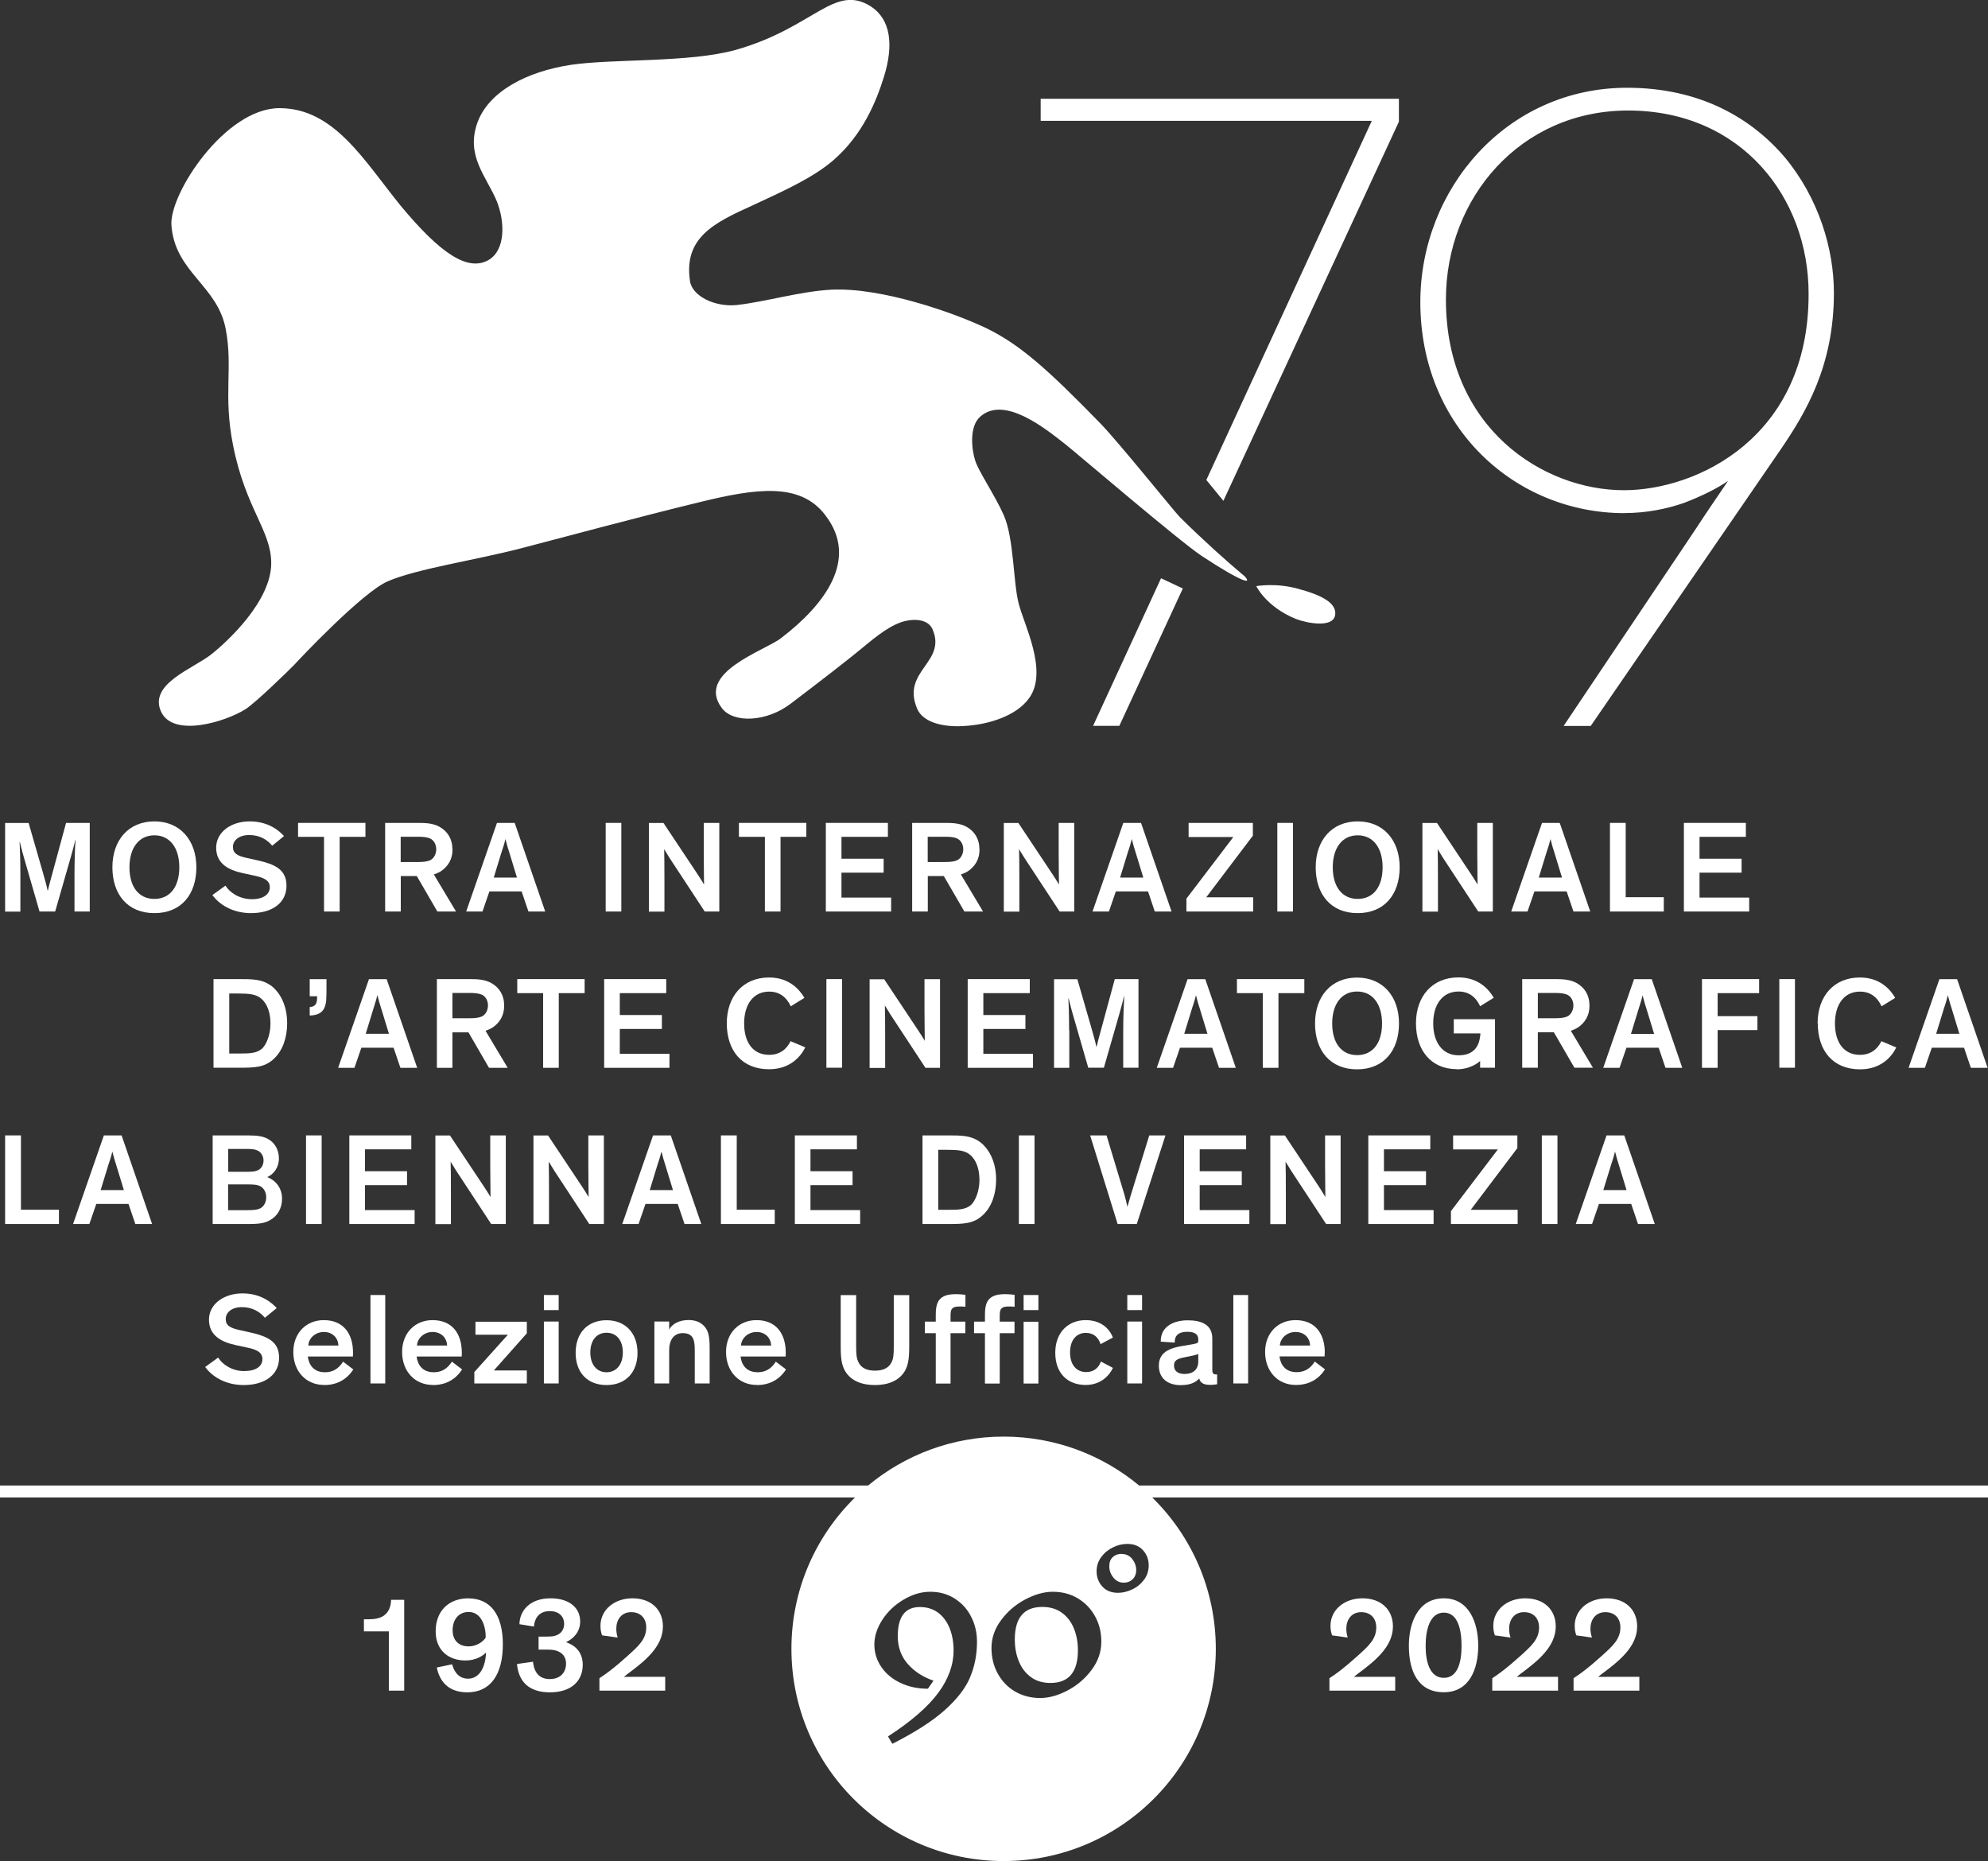 <?xml version="1.0" encoding="UTF-8"?>
<svg id="_レイヤー_1" data-name="レイヤー_1" xmlns="http://www.w3.org/2000/svg" width="209.77" height="196.35" viewBox="0 0 209.77 196.35">
  <rect x="0" y="0" width="209.77" height="196.35" fill="#333333" stroke="none"/>
  <defs>
    <style>
      .cls-1 {
        fill: #fff;
      }
    </style>
  </defs>
  <path class="cls-1" d="M25.79,144.66c-1.32,0-2.35-.73-2.77-1.43l-1.37.99c.64.91,2.03,1.91,4.06,1.91,2.33,0,3.74-1.15,3.74-2.88s-1.26-2.26-3-2.66l-1.12-.25c-1.06-.23-1.51-.49-1.51-1.18s.63-1.25,1.71-1.25,1.89.48,2.42,1.12l1.25-1.02c-.55-.6-1.69-1.55-3.62-1.55s-3.53,1.11-3.53,2.77,1.28,2.35,2.8,2.68l1.25.27c.95.2,1.59.48,1.59,1.21s-.64,1.26-1.89,1.26Z"/>
  <path class="cls-1" d="M34.21,146.13c1.91,0,2.78-1.19,3.07-1.65l-1.08-.82c-.21.33-.73,1.12-1.91,1.12s-1.7-.77-1.81-1.66h4.76c0-.11.01-.29.01-.4,0-2-1-3.44-3.09-3.44-1.83,0-3.21,1.34-3.21,3.36s1.32,3.48,3.25,3.48ZM34.17,140.53c.88,0,1.5.58,1.54,1.43h-3.18c.04-.78.75-1.43,1.65-1.43Z"/>
  <rect class="cls-1" x="39.09" y="136.63" width="1.56" height="9.33"/>
  <path class="cls-1" d="M45.69,146.13c1.91,0,2.78-1.19,3.07-1.65l-1.08-.82c-.21.33-.73,1.12-1.91,1.12s-1.7-.77-1.81-1.66h4.76c0-.11.01-.29.01-.4,0-2-1-3.44-3.09-3.44-1.83,0-3.21,1.34-3.21,3.36s1.32,3.48,3.25,3.48ZM45.64,140.53c.88,0,1.5.58,1.54,1.43h-3.18c.04-.78.75-1.43,1.65-1.43Z"/>
  <polygon class="cls-1" points="55.59 139.45 50.17 139.45 50.17 140.82 53.59 140.82 50.05 144.76 50.05 145.96 55.59 145.96 55.59 144.59 52.11 144.59 55.59 140.67 55.59 139.45"/>
  <rect class="cls-1" x="57.39" y="136.63" width="1.56" height="1.59"/>
  <rect class="cls-1" x="57.39" y="139.43" width="1.56" height="6.53"/>
  <path class="cls-1" d="M64,146.13c2,0,3.27-1.32,3.27-3.4s-1.28-3.44-3.27-3.44-3.26,1.34-3.26,3.44,1.26,3.4,3.26,3.4ZM64,140.61c1.03,0,1.72.77,1.72,2.08s-.71,2.09-1.72,2.09-1.71-.78-1.71-2.09.69-2.08,1.71-2.08Z"/>
  <path class="cls-1" d="M74.88,145.96v-3.7c0-1.26-.14-1.76-.44-2.18-.44-.59-1.06-.81-1.8-.81-.99,0-1.73.43-2.03,1v-.84h-1.56v6.53h1.56v-3.5c0-1.06.47-1.81,1.44-1.81.67,0,1.02.29,1.15.75.1.33.11.75.11,1.25v3.31h1.56Z"/>
  <path class="cls-1" d="M79.87,146.13c1.91,0,2.78-1.19,3.07-1.65l-1.08-.82c-.21.33-.73,1.12-1.91,1.12s-1.7-.77-1.81-1.66h4.76c0-.11.01-.29.01-.4,0-2-1-3.44-3.09-3.44-1.83,0-3.21,1.34-3.21,3.36s1.32,3.48,3.25,3.48ZM79.83,140.53c.88,0,1.5.58,1.54,1.43h-3.18c.04-.78.75-1.43,1.65-1.43Z"/>
  <path class="cls-1" d="M92.32,146.13c1.37,0,2.52-.44,3.14-1.45.34-.59.48-1.22.48-2.58v-5.46h-1.63v5.43c0,.92-.05,1.26-.2,1.58-.29.67-.91.96-1.78.96s-1.5-.29-1.78-.96c-.15-.32-.21-.66-.21-1.58v-5.43h-1.63v5.46c0,1.36.14,1.99.48,2.58.62,1.02,1.77,1.45,3.14,1.45Z"/>
  <path class="cls-1" d="M100.45,138.1c.15-.21.41-.26.86-.26.26,0,.38.01.56.03v-1.26c-.23-.03-.58-.07-1.03-.07-1.03,0-1.63.28-1.91.91-.12.3-.19.65-.19,1.22v.77h-1.15v1.22h1.15v5.31h1.56v-5.31h1.56v-1.22h-1.56v-.65c0-.34.04-.55.14-.69Z"/>
  <rect class="cls-1" x="108.01" y="136.63" width="1.56" height="1.59"/>
  <path class="cls-1" d="M105.64,138.1c.15-.21.41-.26.86-.26.26,0,.38.01.56.03v-1.26c-.23-.03-.58-.07-1.03-.07-1.03,0-1.63.28-1.91.91-.12.3-.19.65-.19,1.22v.77h-1.15v1.22h1.15v5.31h1.56v-5.31h1.56v-1.22h-1.56v-.65c0-.34.04-.55.14-.69Z"/>
  <rect class="cls-1" x="108.01" y="139.45" width="1.56" height="6.52"/>
  <path class="cls-1" d="M114.61,140.63c.79,0,1.29.48,1.52,1.18l1.3-.69c-.4-1.03-1.34-1.84-2.87-1.84-1.8,0-3.21,1.25-3.21,3.44s1.32,3.4,3.21,3.4c1.67,0,2.56-1.1,2.87-1.8l-1.26-.67c-.23.59-.67,1.11-1.56,1.11-1.03,0-1.7-.77-1.7-2.07s.66-2.07,1.7-2.07Z"/>
  <rect class="cls-1" x="118.95" y="139.43" width="1.56" height="6.53"/>
  <rect class="cls-1" x="118.95" y="136.63" width="1.56" height="1.59"/>
  <path class="cls-1" d="M126.02,141.79l-1.44.25c-.85.15-1.54.41-1.93.89-.23.29-.37.66-.37,1.15,0,1.43,1.04,2.06,2.3,2.06,1.17,0,1.69-.4,1.95-.7h.01c.12.51.55.67,1.15.67.45,0,.66-.06.74-.07v-1.03h-.08c-.37,0-.43-.14-.43-.55v-3.24c0-1.44-1.1-1.92-2.59-1.92s-2.88.65-2.85,2.25l1.47.1c-.01-.77.44-1.14,1.32-1.14.81,0,1.17.27,1.17.82v.11c0,.25-.07.27-.41.34ZM126.44,143.64c0,.89-.59,1.32-1.44,1.32-.77,0-1.12-.36-1.12-.89s.33-.71,1.07-.86l.6-.12c.47-.1.66-.15.89-.23v.8Z"/>
  <rect class="cls-1" x="130.14" y="136.63" width="1.56" height="9.33"/>
  <path class="cls-1" d="M139.79,142.72c0-2-1-3.44-3.09-3.44-1.83,0-3.21,1.34-3.21,3.36s1.32,3.48,3.25,3.48,2.78-1.19,3.07-1.65l-1.08-.82c-.21.33-.73,1.12-1.91,1.12s-1.7-.77-1.81-1.66h4.76c0-.11.01-.29.01-.4ZM135.05,141.96c.04-.78.75-1.43,1.65-1.43s1.5.58,1.54,1.43h-3.18Z"/>
  <path class="cls-1" d="M120.2,156.73c-3.88-3.22-8.86-5.16-14.3-5.16s-10.42,1.94-14.3,5.16H0v1.26h90.22c-4.14,4.06-6.71,9.71-6.71,15.97,0,12.37,10.02,22.39,22.39,22.39s22.39-10.02,22.39-22.39c0-6.26-2.57-11.91-6.71-15.97h88.19v-1.26h-89.57ZM102.34,177.02c-.5,1.15-1.4,2.3-2.7,3.45-1.3,1.15-3.13,2.32-5.48,3.51l-.46-.78c2.44-1.58,4.2-3.11,5.29-4.58,1.09-1.47,1.63-2.97,1.63-4.5,0-.83-.13-1.6-.4-2.29-.27-.69-.67-1.25-1.2-1.66-.54-.41-1.19-.62-1.96-.62-1.55,0-2.33,1.02-2.33,3.07,0,1.15.35,2.13,1.05,2.93.7.8,1.61,1.39,2.72,1.77l-.59.85c-1.06,0-2.02-.2-2.88-.61-.86-.4-1.54-.96-2.03-1.68-.49-.71-.74-1.51-.74-2.38s.29-1.76.86-2.63c.57-.87,1.32-1.57,2.24-2.11.92-.54,1.85-.82,2.8-.82s1.8.23,2.55.7c.75.47,1.34,1.1,1.75,1.91.42.8.63,1.69.63,2.66,0,1.38-.25,2.64-.75,3.79ZM115.2,176.16c-.67.91-1.51,1.64-2.53,2.18-1.02.54-1.99.81-2.93.81s-1.85-.23-2.64-.69c-.78-.46-1.39-1.1-1.83-1.91-.44-.81-.65-1.7-.65-2.67,0-1.05.33-2.03,1.01-2.94.67-.91,1.51-1.64,2.53-2.18,1.02-.54,1.99-.82,2.93-.82.99,0,1.87.23,2.65.7.78.47,1.38,1.1,1.82,1.91.44.8.65,1.69.65,2.66,0,1.05-.33,2.03-1,2.94ZM120.73,166.65c-.32.44-.73.79-1.24,1.03-.5.24-1.01.37-1.52.37-.7,0-1.25-.22-1.65-.66-.4-.44-.61-.98-.61-1.61,0-.55.16-1.05.48-1.49.32-.44.73-.78,1.24-1.03.5-.25,1.01-.37,1.52-.37.7,0,1.25.22,1.65.66s.61.97.61,1.6c0,.56-.16,1.07-.48,1.51Z"/>
  <path class="cls-1" d="M118.34,163.94c-.37,0-.67.11-.92.34-.25.23-.37.55-.37.96,0,.44.14.84.43,1.2.29.36.65.54,1.1.54.37,0,.68-.12.93-.36.25-.24.38-.57.38-.96,0-.43-.14-.82-.42-1.18-.28-.35-.66-.53-1.12-.53Z"/>
  <path class="cls-1" d="M112.06,170.16c-.56-.41-1.25-.62-2.08-.62-1.93,0-2.9,1.14-2.9,3.43,0,.83.14,1.6.42,2.29.28.7.7,1.25,1.26,1.67.56.42,1.25.63,2.08.63,1.93,0,2.9-1.15,2.9-3.45,0-.83-.14-1.6-.42-2.29-.28-.69-.7-1.25-1.26-1.66Z"/>
  <path class="cls-1" d="M40.54,170.43c-.37.27-.87.41-1.63.41h-.51v1.28h2.63v6.25h1.62v-9.58h-1.38c-.03.73-.25,1.28-.73,1.63Z"/>
  <path class="cls-1" d="M49.45,168.63c-2.15,0-3.48,1.38-3.48,3.48s1.46,3.08,3.14,3.08c1.11,0,1.83-.49,2.17-.83-.04,1.42-.63,2.75-1.89,2.75-1.1,0-1.53-.92-1.68-1.52l-1.62.34c.28,1.41,1.18,2.62,3.22,2.62,2.44,0,3.75-1.87,3.75-5.07s-1.38-4.84-3.62-4.84ZM49.45,173.7c-1.07,0-1.69-.66-1.69-1.7,0-1.17.68-1.93,1.69-1.93,1.38,0,1.82,1.58,1.8,2.7-.2.34-.86.93-1.8.93Z"/>
  <path class="cls-1" d="M59.74,173.25c.72-.34,1.48-1.03,1.48-2.18,0-1.41-1.11-2.44-3.13-2.44-2.13,0-3.25,1.25-3.28,2.73l1.53.25c.04-.68.41-1.63,1.66-1.63,1.07,0,1.53.65,1.53,1.34,0,.61-.34,1.1-.99,1.27-.25.07-.56.08-.94.08h-.77v1.37h.63c.45,0,.86,0,1.2.1.7.21,1.07.69,1.07,1.39,0,.79-.49,1.62-1.72,1.62-1.1,0-1.65-.69-1.77-1.83l-1.69.24c.17,1.79,1.18,2.99,3.48,2.99s3.46-1.25,3.46-2.9c0-1.48-.96-2.11-1.76-2.39Z"/>
  <path class="cls-1" d="M65.83,176.92h0s.44-.35.44-.35c1.68-1.25,3.68-2.8,3.68-4.97,0-1.79-1.27-2.97-3.21-2.97s-3.38,1.23-3.38,2.9c0,.45.08.76.17,1.01l1.65.23c-.1-.3-.15-.62-.15-.93,0-.92.51-1.75,1.58-1.75.97,0,1.58.63,1.58,1.61,0,1.25-.82,1.97-2.01,3.04-1.39,1.25-2.14,1.8-2.93,2.32v1.31h6.94v-1.46h-2.84c-.97,0-1.49.01-1.49.01Z"/>
  <path class="cls-1" d="M142.86,176.92h0s.44-.35.44-.35c1.68-1.25,3.68-2.8,3.68-4.97,0-1.79-1.27-2.97-3.21-2.97s-3.38,1.23-3.38,2.9c0,.45.08.76.17,1.01l1.65.23c-.1-.3-.15-.62-.15-.93,0-.92.51-1.75,1.58-1.75.97,0,1.58.63,1.58,1.61,0,1.25-.82,1.97-2.01,3.04-1.39,1.25-2.14,1.8-2.93,2.32v1.31h6.94v-1.46h-2.84c-.97,0-1.49.01-1.49.01Z"/>
  <path class="cls-1" d="M152.35,168.63c-2.79,0-3.69,2.69-3.69,5,0,2.7.97,4.91,3.69,4.91s3.63-2.48,3.63-4.91-.97-5-3.63-5ZM152.35,177.02c-1.51,0-1.92-1.75-1.92-3.37s.41-3.51,1.92-3.51,1.87,1.86,1.87,3.51-.37,3.37-1.87,3.37Z"/>
  <path class="cls-1" d="M160.04,176.92h0s.44-.35.44-.35c1.68-1.25,3.68-2.8,3.68-4.97,0-1.79-1.27-2.97-3.21-2.97s-3.38,1.23-3.38,2.9c0,.45.08.76.17,1.01l1.65.23c-.1-.3-.15-.62-.15-.93,0-.92.51-1.75,1.58-1.75.97,0,1.58.63,1.58,1.61,0,1.25-.82,1.97-2.01,3.04-1.39,1.25-2.14,1.8-2.93,2.32v1.31h6.94v-1.46h-2.84c-.97,0-1.49.01-1.49.01Z"/>
  <path class="cls-1" d="M168.63,176.92h0s.44-.35.44-.35c1.68-1.25,3.68-2.8,3.68-4.97,0-1.79-1.27-2.97-3.21-2.97s-3.38,1.23-3.38,2.9c0,.45.08.76.17,1.01l1.65.23c-.1-.3-.16-.62-.16-.93,0-.92.51-1.75,1.58-1.75.97,0,1.58.63,1.58,1.61,0,1.25-.82,1.97-2.01,3.04-1.39,1.25-2.14,1.8-2.93,2.32v1.31h6.94v-1.46h-2.84c-.97,0-1.49.01-1.49.01Z"/>
  <polygon class="cls-1" points="76.07 119.79 76.07 129.14 81.75 129.14 81.75 127.63 77.74 127.63 77.74 119.79 76.07 119.79"/>
  <rect class="cls-1" x="187.75" y="103.3" width="1.65" height="9.35"/>
  <path class="cls-1" d="M191.81,107.98c0,2.85,1.58,4.84,4.46,4.84,2.3,0,3.4-1.44,3.82-2.31l-1.57-.66c-.44.91-1.2,1.44-2.26,1.44-1.68,0-2.64-1.28-2.64-3.31s.99-3.36,2.64-3.36c1.09,0,1.83.58,2.28,1.55l1.44-.89c-.47-.81-1.55-2.15-3.73-2.15-2.74,0-4.46,1.98-4.46,4.84Z"/>
  <polygon class="cls-1" points="93.69 88.29 93.69 86.82 87.14 86.82 87.14 96.17 94.03 96.17 94.03 94.7 88.79 94.7 88.79 92.07 93.24 92.07 93.24 90.6 88.79 90.6 88.79 88.29 93.69 88.29"/>
  <rect class="cls-1" x="87.2" y="103.3" width="1.65" height="9.35"/>
  <polygon class="cls-1" points="90.76 127.67 85.52 127.67 85.52 125.04 89.96 125.04 89.96 123.57 85.52 123.57 85.52 121.26 90.42 121.26 90.42 119.79 83.87 119.79 83.87 129.14 90.76 129.14 90.76 127.67"/>
  <path class="cls-1" d="M105.11,124.44c0-1.83-.73-3.25-1.75-3.99-.95-.66-1.9-.66-3.41-.66h-2.61v9.35h2.57c1.75,0,2.83,0,3.84-.98.87-.83,1.36-2.16,1.36-3.73ZM102.51,127.08c-.58.55-1.38.56-2.42.56h-1.09v-6.33h.91c1.22,0,1.93.07,2.48.55.63.55.96,1.49.96,2.63s-.4,2.13-.84,2.59Z"/>
  <polygon class="cls-1" points="82.36 96.17 82.36 88.29 85.08 88.29 85.08 86.82 77.97 86.82 77.97 88.29 80.71 88.29 80.71 96.17 82.36 96.17"/>
  <path class="cls-1" d="M84.99,110.51l-1.57-.66c-.44.91-1.2,1.44-2.26,1.44-1.68,0-2.64-1.28-2.64-3.31s.99-3.36,2.64-3.36c1.09,0,1.83.58,2.28,1.55l1.44-.89c-.47-.81-1.55-2.15-3.73-2.15-2.74,0-4.46,1.98-4.46,4.84s1.58,4.84,4.46,4.84c2.3,0,3.4-1.44,3.82-2.31Z"/>
  <path class="cls-1" d="M203.84,110.54h3.4l.72,2.12h1.77l-3.22-9.35h-1.87l-3.25,9.35h1.72l.73-2.12ZM205.19,106.19c.15-.44.26-.83.34-1.17h.01c.1.36.19.76.34,1.2l.87,2.85h-2.45l.88-2.87Z"/>
  <polygon class="cls-1" points="184.22 88.29 184.22 86.82 177.68 86.82 177.68 96.17 184.57 96.17 184.57 94.7 179.33 94.7 179.33 92.07 183.77 92.07 183.77 90.6 179.33 90.6 179.33 88.29 184.22 88.29"/>
  <polygon class="cls-1" points="134.9 112.66 134.9 104.78 137.63 104.78 137.63 103.3 130.52 103.3 130.52 104.78 133.25 104.78 133.25 112.66 134.9 112.66"/>
  <path class="cls-1" d="M175.74,112.66h1.77l-3.22-9.35h-1.87l-3.25,9.35h1.72l.73-2.12h3.4l.72,2.12ZM172.1,109.07l.88-2.87c.15-.44.26-.83.34-1.17h.01c.1.36.19.76.34,1.2l.87,2.85h-2.45Z"/>
  <path class="cls-1" d="M168.72,127.02h3.4l.72,2.12h1.77l-3.22-9.35h-1.87l-3.25,9.35h1.72l.73-2.12ZM170.07,122.68c.15-.44.26-.83.34-1.17h.01c.1.36.19.76.34,1.2l.87,2.85h-2.45l.88-2.87Z"/>
  <polygon class="cls-1" points="185.62 104.78 185.62 103.3 179.59 103.3 179.59 112.66 181.24 112.66 181.24 108.68 185.44 108.68 185.44 107.21 181.24 107.21 181.24 104.78 185.62 104.78"/>
  <polygon class="cls-1" points="169.88 86.82 169.88 96.17 175.56 96.17 175.56 94.66 171.54 94.66 171.54 86.82 169.88 86.82"/>
  <path class="cls-1" d="M161.91,94.05h3.4l.72,2.12h1.77l-3.22-9.35h-1.87l-3.25,9.35h1.72l.73-2.12ZM163.26,89.71c.15-.44.26-.83.34-1.17h.01c.1.36.19.76.34,1.2l.87,2.85h-2.45l.88-2.87Z"/>
  <path class="cls-1" d="M153.72,112.82c1.03,0,1.93-.4,2.46-.88v.71h1.57v-5.12h-4.35v1.5h2.81c-.08,1.42-.74,2.31-2.31,2.31-1.66,0-2.67-1.33-2.67-3.37s1.02-3.36,2.67-3.36c1.09,0,1.83.58,2.28,1.55l1.44-.89c-.47-.81-1.55-2.15-3.73-2.15-2.74,0-4.48,1.98-4.48,4.84s1.6,4.84,4.3,4.84Z"/>
  <path class="cls-1" d="M168.09,112.66l-2.34-3.91c.22-.08.51-.19.73-.33.76-.51,1.24-1.27,1.24-2.3,0-1.14-.51-1.91-1.33-2.39-.72-.41-1.55-.43-2.35-.43h-3.42v9.35h1.65v-3.74h1.69l2.17,3.74h1.97ZM165.36,107.25c-.29.12-.65.18-1.32.18h-1.77v-2.67h1.77c.67,0,1.03.06,1.32.18.41.18.66.63.66,1.14s-.25.98-.66,1.17Z"/>
  <rect class="cls-1" x="162.69" y="119.79" width="1.65" height="9.35"/>
  <path class="cls-1" d="M155.98,96.17h1.54v-9.35h-1.64v3.14c0,1.32.03,3.05.03,3.36-.12-.21-.51-.83-.72-1.14l-3.56-5.35h-1.54v9.35h1.64v-3.12c0-1.57-.01-3.03-.03-3.47.01,0,.3.51.59.96l3.69,5.62Z"/>
  <path class="cls-1" d="M121.27,119.79l-1.95,6.3-.36,1.24c0-.06-.17-.77-.3-1.24l-1.9-6.3h-1.73l2.9,9.35h2.02l3.03-9.35h-1.71Z"/>
  <polygon class="cls-1" points="131.83 127.67 126.59 127.67 126.59 125.04 131.03 125.04 131.03 123.57 126.59 123.57 126.59 121.26 131.49 121.26 131.49 119.79 124.94 119.79 124.94 129.14 131.83 129.14 131.83 127.67"/>
  <polygon class="cls-1" points="153.1 129.14 160.14 129.14 160.14 127.64 155.19 127.64 160.11 121.13 160.11 119.79 153.33 119.79 153.33 121.27 158.05 121.27 153.1 127.78 153.1 129.14"/>
  <polygon class="cls-1" points="151.27 127.67 146.03 127.67 146.03 125.04 150.47 125.04 150.47 123.57 146.03 123.57 146.03 121.26 150.92 121.26 150.92 119.79 144.38 119.79 144.38 129.14 151.27 129.14 151.27 127.67"/>
  <polygon class="cls-1" points="31.45 88.29 34.19 88.29 34.19 96.17 35.84 96.17 35.84 88.29 38.56 88.29 38.56 86.82 31.45 86.82 31.45 88.29"/>
  <path class="cls-1" d="M34.42,105.49c.01-.22.03-.54.03-.78v-1.4h-1.77v1.8h.78v.16c0,.74-.28.94-.78.98v.89c1.29-.03,1.65-.66,1.75-1.65Z"/>
  <path class="cls-1" d="M35.68,112.66h1.72l.73-2.12h3.4l.72,2.12h1.77l-3.22-9.35h-1.87l-3.25,9.35ZM39.82,105.02h.01c.1.36.19.76.34,1.2l.87,2.85h-2.45l.88-2.87c.15-.44.26-.83.34-1.17Z"/>
  <rect class="cls-1" x="32.29" y="119.79" width="1.65" height="9.35"/>
  <path class="cls-1" d="M46.09,112.66h1.65v-3.74h1.69l2.17,3.74h1.97l-2.34-3.91c.22-.08.51-.19.73-.33.76-.51,1.24-1.27,1.24-2.3,0-1.14-.51-1.91-1.33-2.39-.72-.41-1.55-.43-2.35-.43h-3.42v9.35ZM47.74,104.76h1.77c.67,0,1.03.06,1.32.18.41.18.66.63.66,1.14s-.25.98-.66,1.17c-.29.12-.65.18-1.32.18h-1.77v-2.67Z"/>
  <path class="cls-1" d="M9.43,129.14l.73-2.12h3.4l.72,2.12h1.77l-3.22-9.35h-1.87l-3.25,9.35h1.72ZM11.51,122.68c.15-.44.26-.83.34-1.17h.01c.1.36.19.76.34,1.2l.87,2.85h-2.45l.88-2.87Z"/>
  <path class="cls-1" d="M47.74,89.64c0-1.14-.51-1.91-1.33-2.39-.72-.41-1.55-.43-2.35-.43h-3.42v9.35h1.65v-3.74h1.69l2.17,3.74h1.97l-2.34-3.91c.22-.08.51-.19.73-.33.76-.51,1.24-1.27,1.24-2.3ZM45.37,90.77c-.29.12-.65.18-1.32.18h-1.77v-2.67h1.77c.67,0,1.03.05,1.32.18.41.18.66.63.66,1.14s-.25.98-.66,1.17Z"/>
  <path class="cls-1" d="M51.64,94.05h3.4l.72,2.12h1.77l-3.22-9.35h-1.87l-3.25,9.35h1.72l.73-2.12ZM52.99,89.71c.15-.44.26-.83.34-1.17h.01c.1.36.19.76.34,1.2l.87,2.85h-2.45l.88-2.87Z"/>
  <path class="cls-1" d="M2.15,92.21c0-1.75-.06-2.92-.08-3.36h.03s.15.67.43,1.64l1.64,5.68h1.65l1.64-5.71c.23-.83.4-1.43.48-1.83h.03c-.06.78-.11,2.27-.11,3.58v3.96h1.61v-9.35h-2.5l-1.4,5.16c-.21.78-.44,1.6-.52,1.97h-.03c-.07-.41-.26-1.07-.51-1.95l-1.49-5.17H.54v9.35h1.61v-3.96Z"/>
  <polygon class="cls-1" points="6.22 127.63 2.21 127.63 2.21 119.79 .54 119.79 .54 129.14 6.22 129.14 6.22 127.63"/>
  <path class="cls-1" d="M75.9,86.82h-1.64v3.14c0,1.32.03,3.05.03,3.36-.12-.21-.51-.83-.72-1.14l-3.56-5.35h-1.54v9.35h1.64v-3.12c0-1.57-.01-3.03-.03-3.47.01,0,.3.51.59.96l3.69,5.62h1.54v-9.35Z"/>
  <path class="cls-1" d="M26.57,94.87c-1.32,0-2.35-.73-2.78-1.43l-1.38.99c.65.91,2.04,1.91,4.07,1.91,2.34,0,3.75-1.15,3.75-2.89s-1.27-2.27-3.01-2.67l-1.13-.25c-1.06-.23-1.51-.5-1.51-1.18s.63-1.25,1.72-1.25,1.9.48,2.42,1.13l1.25-1.02c-.55-.61-1.69-1.55-3.63-1.55s-3.53,1.11-3.53,2.78,1.28,2.35,2.81,2.68l1.25.27c.95.21,1.6.48,1.6,1.21s-.65,1.27-1.9,1.27Z"/>
  <path class="cls-1" d="M28.55,103.96c-.95-.66-1.9-.66-3.41-.66h-2.61v9.35h2.57c1.75,0,2.83,0,3.84-.98.87-.83,1.36-2.16,1.36-3.73,0-1.83-.73-3.25-1.75-3.99ZM27.7,110.59c-.58.55-1.38.56-2.42.56h-1.09v-6.33h.91c1.22,0,1.93.07,2.48.55.63.55.96,1.49.96,2.63s-.4,2.13-.84,2.59Z"/>
  <path class="cls-1" d="M68.11,127.02h3.4l.72,2.12h1.77l-3.22-9.35h-1.87l-3.25,9.35h1.72l.73-2.12ZM69.45,122.68c.15-.44.26-.83.34-1.17h.01c.1.36.19.76.34,1.2l.87,2.85h-2.45l.88-2.87Z"/>
  <polygon class="cls-1" points="57.31 112.66 58.96 112.66 58.96 104.78 61.69 104.78 61.69 103.3 54.58 103.3 54.58 104.78 57.31 104.78 57.31 112.66"/>
  <path class="cls-1" d="M53.37,129.14v-9.35h-1.64v3.14c0,1.32.03,3.05.03,3.36-.12-.21-.51-.83-.72-1.14l-3.56-5.35h-1.54v9.35h1.64v-3.12c0-1.57-.01-3.03-.03-3.47.01,0,.3.51.59.96l3.69,5.62h1.54Z"/>
  <path class="cls-1" d="M16.29,96.34c2.85,0,4.43-1.99,4.43-4.84s-1.71-4.84-4.43-4.84-4.43,1.98-4.43,4.84,1.6,4.84,4.43,4.84ZM16.29,88.13c1.64,0,2.63,1.33,2.63,3.37s-.96,3.34-2.63,3.34-2.63-1.31-2.63-3.34.99-3.37,2.63-3.37Z"/>
  <path class="cls-1" d="M99.19,112.66v-9.35h-1.64v3.14c0,1.32.03,3.05.03,3.36-.12-.21-.51-.83-.72-1.14l-3.56-5.35h-1.54v9.35h1.64v-3.12c0-1.57-.01-3.03-.03-3.47.01,0,.3.51.59.96l3.69,5.62h1.54Z"/>
  <rect class="cls-1" x="63.91" y="86.82" width="1.65" height="9.35"/>
  <polygon class="cls-1" points="63.75 112.66 70.64 112.66 70.64 111.18 65.4 111.18 65.4 108.56 69.84 108.56 69.84 107.09 65.4 107.09 65.4 104.78 70.3 104.78 70.3 103.3 63.75 103.3 63.75 112.66"/>
  <path class="cls-1" d="M113.35,96.17v-9.35h-1.64v3.14c0,1.32.03,3.05.03,3.36-.12-.21-.51-.83-.72-1.14l-3.56-5.35h-1.54v9.35h1.64v-3.12c0-1.57-.01-3.03-.03-3.47.01,0,.3.51.59.96l3.69,5.62h1.54Z"/>
  <path class="cls-1" d="M112.81,108.69c0-1.75-.05-2.92-.08-3.36h.03s.15.67.43,1.64l1.64,5.68h1.65l1.64-5.71c.23-.83.4-1.43.48-1.83h.03c-.05.78-.11,2.27-.11,3.58v3.96h1.61v-9.35h-2.5l-1.4,5.16c-.21.78-.44,1.59-.52,1.97h-.03c-.07-.41-.26-1.07-.51-1.95l-1.49-5.17h-2.46v9.35h1.61v-3.96Z"/>
  <polygon class="cls-1" points="125.19 96.17 132.23 96.17 132.23 94.67 127.28 94.67 132.2 88.17 132.2 86.82 125.42 86.82 125.42 88.31 130.14 88.31 125.19 94.81 125.19 96.17"/>
  <path class="cls-1" d="M123.78,112.66l.73-2.12h3.4l.72,2.12h1.77l-3.22-9.35h-1.87l-3.25,9.35h1.72ZM125.85,106.19c.15-.44.26-.83.34-1.17h.01c.1.36.19.76.34,1.2l.87,2.85h-2.45l.88-2.87Z"/>
  <path class="cls-1" d="M103.35,89.64c0-1.14-.51-1.91-1.33-2.39-.72-.41-1.55-.43-2.35-.43h-3.42v9.35h1.65v-3.74h1.69l2.17,3.74h1.97l-2.34-3.91c.22-.08.51-.19.73-.33.76-.51,1.24-1.27,1.24-2.3ZM100.98,90.77c-.29.12-.65.18-1.32.18h-1.77v-2.67h1.77c.67,0,1.03.05,1.32.18.41.18.66.63.66,1.14s-.25.98-.66,1.17Z"/>
  <path class="cls-1" d="M117.01,96.17l.73-2.12h3.4l.71,2.12h1.77l-3.22-9.35h-1.87l-3.25,9.35h1.72ZM119.08,89.71c.15-.44.26-.83.34-1.17h.01c.1.36.19.76.34,1.2l.87,2.85h-2.45l.88-2.87Z"/>
  <polygon class="cls-1" points="43.75 127.67 38.51 127.67 38.51 125.04 42.95 125.04 42.95 123.57 38.51 123.57 38.51 121.26 43.4 121.26 43.4 119.79 36.86 119.79 36.86 129.14 43.75 129.14 43.75 127.67"/>
  <rect class="cls-1" x="107.51" y="119.79" width="1.65" height="9.35"/>
  <polygon class="cls-1" points="109 111.18 103.76 111.18 103.76 108.56 108.2 108.56 108.2 107.09 103.76 107.09 103.76 104.78 108.66 104.78 108.66 103.3 102.11 103.3 102.11 112.66 109 112.66 109 111.18"/>
  <path class="cls-1" d="M143.26,86.66c-2.72,0-4.43,1.98-4.43,4.84s1.6,4.84,4.43,4.84,4.43-1.99,4.43-4.84-1.71-4.84-4.43-4.84ZM143.26,94.84c-1.66,0-2.63-1.31-2.63-3.34s.99-3.37,2.63-3.37,2.63,1.33,2.63,3.37-.96,3.34-2.63,3.34Z"/>
  <path class="cls-1" d="M63.72,129.14v-9.35h-1.64v3.14c0,1.32.03,3.05.03,3.36-.12-.21-.51-.83-.72-1.14l-3.56-5.35h-1.54v9.35h1.64v-3.12c0-1.57-.01-3.03-.03-3.47.01,0,.3.51.59.96l3.69,5.62h1.54Z"/>
  <path class="cls-1" d="M28.19,124.19c.7-.3,1.24-1.02,1.24-1.97s-.48-1.72-1.22-2.09c-.44-.22-.94-.34-2.1-.34h-3.67v9.35h3.88c1.21,0,1.71-.15,2.16-.4.78-.43,1.28-1.22,1.28-2.27,0-1.17-.7-1.94-1.55-2.28ZM24.08,121.22h1.9c.66,0,.94.04,1.2.17.36.16.63.55.63,1.03,0,.45-.19.8-.51,1-.36.22-.91.21-1.32.21h-1.9v-2.41ZM27.53,127.45c-.32.18-.67.23-1.49.23h-1.97v-2.72h1.97c.76,0,1.16.03,1.49.23.33.21.56.61.56,1.13s-.23.92-.56,1.13Z"/>
  <path class="cls-1" d="M147.62,107.98c0-2.86-1.71-4.84-4.43-4.84s-4.43,1.98-4.43,4.84,1.6,4.84,4.43,4.84,4.43-1.99,4.43-4.84ZM140.57,107.98c0-2.04.99-3.37,2.63-3.37s2.63,1.33,2.63,3.37-.96,3.34-2.63,3.34-2.63-1.31-2.63-3.34Z"/>
  <path class="cls-1" d="M141.46,129.14v-9.35h-1.64v3.14c0,1.32.03,3.05.03,3.36-.12-.21-.51-.83-.71-1.14l-3.56-5.35h-1.54v9.35h1.64v-3.12c0-1.57-.01-3.03-.03-3.47.01,0,.3.51.59.96l3.69,5.62h1.54Z"/>
  <rect class="cls-1" x="134.78" y="86.82" width="1.65" height="9.35"/>
  <path class="cls-1" d="M171.43,54.13c2.33,0,4.47-.45,6.26-1.07,1.88-.72,3.49-1.52,4.65-2.32-1.16,1.7-2.32,3.4-3.49,5.19l-13.86,20.66h2.86l20.03-29.15c2.68-3.93,5.63-8.85,5.63-16.54,0-4.65-1.61-10.01-5.19-14.31-3.58-4.2-9.03-7.33-16.63-7.33-12.7,0-21.82,10.64-21.82,22.62,0,13.23,10.01,22.26,21.55,22.26ZM171.79,11.66c11.98,0,19.05,9.21,19.05,19.31v.09c0,15.11-11.8,20.66-19.49,20.66-8.49,0-18.78-6.53-18.78-20.12,0-10.73,7.87-19.94,19.22-19.94Z"/>
  <path class="cls-1" d="M25.9,74.83c1.17-.77,4.61-4.14,5.16-4.7.51-.57,7.22-7.69,9.88-8.81,3.08-1.32,9.1-2.19,14.08-3.48,4.47-1.16,12.14-3.24,18.76-4.85,5.99-1.47,10.66-2.14,13.31,1.37,3.59,4.66-.1,9.47-4.68,12.97-1.67,1.31-9.05,3.62-6.24,7.38,1.22,1.62,4.74,1.48,7.29-.49,3.04-2.3,6.44-4.95,7.16-5.56,1.37-1.11,2.78-2.38,4.39-2.99.88-.33,2.76-.57,3.36.66,1.61,3.56-3.29,4.41-1.6,8.43.62,1.48,2.78,1.97,4.87,1.84,2.65-.12,5.65-1.08,6.97-2.97,2.01-2.82-.56-7.73-1.11-9.92-.59-2.15-.5-6.94-1.59-9.37-.96-2.15-2.65-4.59-3.01-5.75-.36-1.11-.67-3.57.53-4.63,2.56-2.29,6.98,1.34,9.01,2.93,1.31,1.04,11.93,10.14,14.34,11.75,2.31,1.52,3.61,2.23,4.28,2.51.4.16.52.11.52.11,0,0,.16-.17-.6-.76-1.47-1.23-4-3.48-6.5-5.96-.68-.71-6.49-7.94-8.38-9.88-5.53-5.67-8.42-8.27-11.99-10.02-3.61-1.72-11.14-4.32-16.34-4.08-3.32.17-6.92,1.27-10.02,1.62-2.26.24-4.68-.9-4.94-2.5-.69-4.57,2.45-6.14,6.6-8.01,3.27-1.52,6.45-2.94,8.6-4.83,3.01-2.65,4.43-6.06,5.27-8.76,1.04-3.37.7-6.03-1.38-7.4-3.89-2.45-5.99,2.24-14.26,4.58-4.9,1.37-12.93.92-17.4,1.58-4.67.71-8.64,2.8-9.85,6.06-1.29,3.55.94,5.69,2.05,8.37.86,2.21.88,5.09-.85,6.14-2.21,1.3-5.12-.65-9.34-5.74-3.86-4.77-7.01-10.26-12.76-10.26s-11.66,9.08-11.4,12.37c.37,4.98,4.9,6.33,5.74,11,.76,4.05-.29,6.92.76,12.18,1.31,6.7,4.03,8.99,4.03,12.46,0,3.98-4.58,8.25-6.38,9.66-1.94,1.5-6.53,3.08-5.26,5.97,1.26,2.84,6.87,1.08,8.93-.23Z"/>
  <path class="cls-1" d="M140.86,64.98c.33-1.4-1.63-2.26-3.89-2.86-2.36-.66-4.41-.28-4.41-.28,0,0,1.03,2.17,4.15,3.45,1.23.48,3.85.95,4.15-.31Z"/>
  <polygon class="cls-1" points="127.29 50.64 129.09 52.84 147.61 12.84 147.61 10.42 109.81 10.42 109.81 12.75 144.75 12.75 127.29 50.64"/>
  <polygon class="cls-1" points="122.51 61.01 115.34 76.58 118.11 76.58 124.81 62.09 122.51 61.01"/>
</svg>